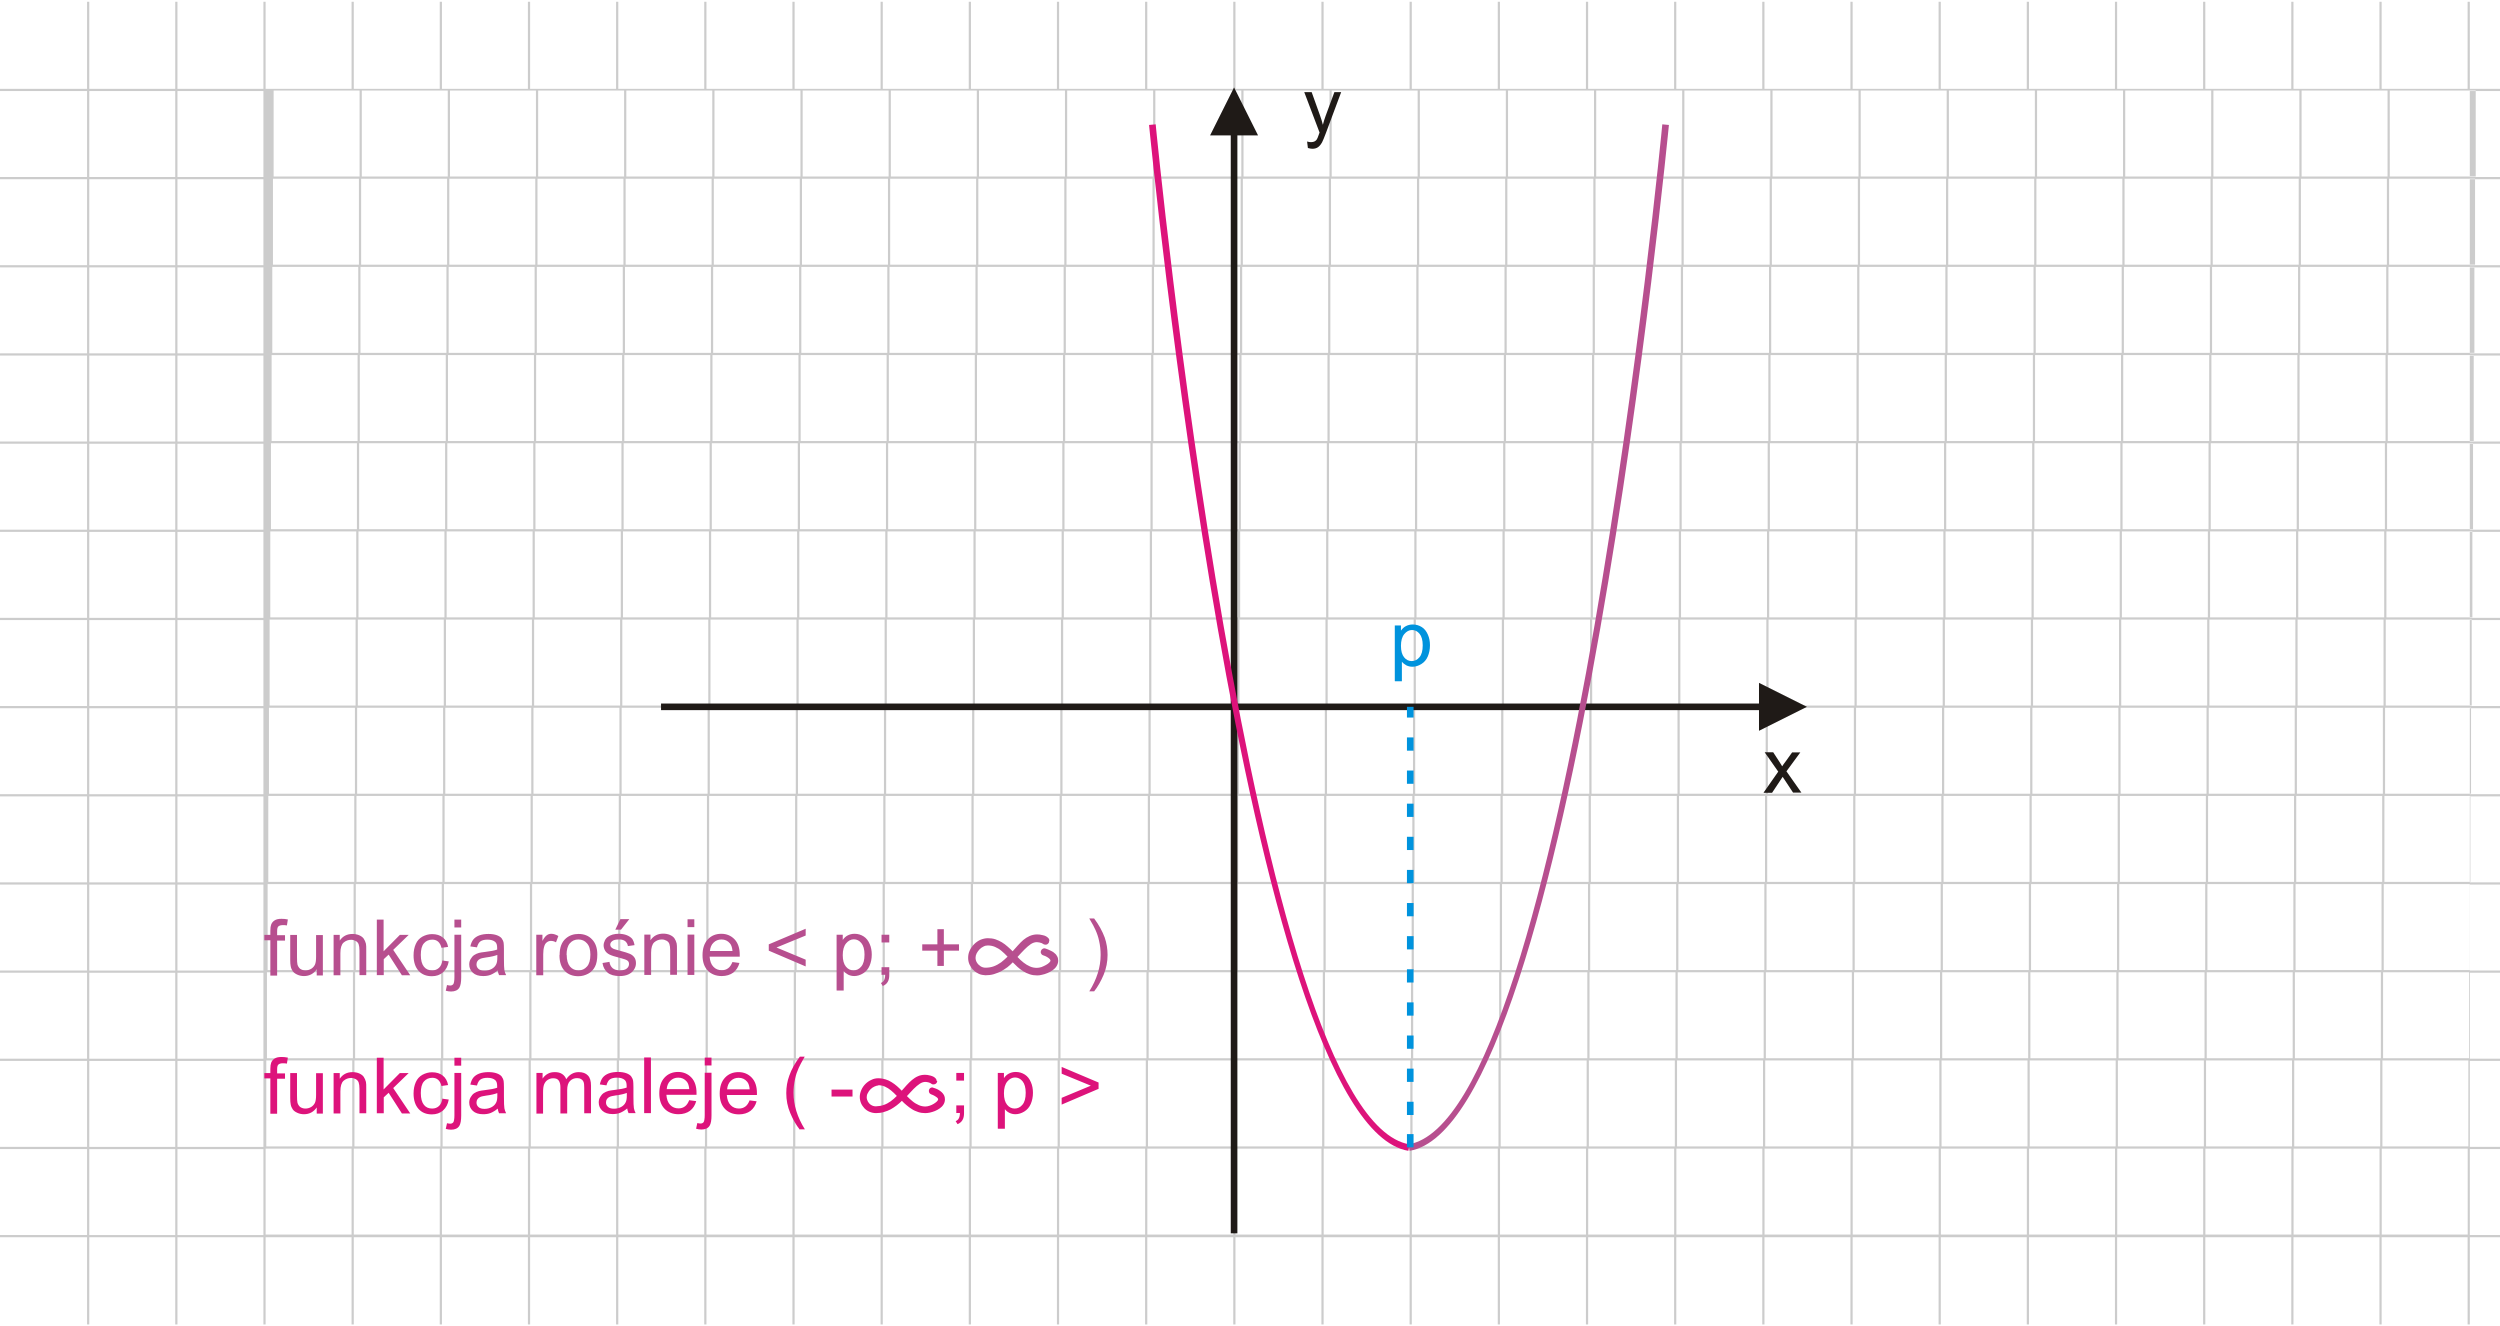 <?xml version="1.0" encoding="UTF-8"?>
<!DOCTYPE svg PUBLIC "-//W3C//DTD SVG 1.1//EN" "http://www.w3.org/Graphics/SVG/1.1/DTD/svg11.dtd">
<!-- Creator: CorelDRAW -->
<svg xmlns="http://www.w3.org/2000/svg" xml:space="preserve" width="113.446mm" height="60.155mm" style="shape-rendering:geometricPrecision; text-rendering:geometricPrecision; image-rendering:optimizeQuality; fill-rule:evenodd; clip-rule:evenodd"
viewBox="0 0 15.85 8.404"
 xmlns:xlink="http://www.w3.org/1999/xlink">
 <defs>
  <style type="text/css">
   <![CDATA[
    .fil0 {fill:none}
    .fil5 {fill:#0093DD;fill-rule:nonzero}
    .fil2 {fill:#1F1A17;fill-rule:nonzero}
    .fil4 {fill:#B74F8F;fill-rule:nonzero}
    .fil3 {fill:#DD137B;fill-rule:nonzero}
    .fil1 {fill:#CCCCCC;fill-rule:nonzero}
   ]]>
  </style>
 </defs>
 <g id="Layer_x0020_1">
  <g id="_168887832">
   <polygon id="_168888720" class="fil0" points="-1.05471e-015,1.04916e-014 15.85,1.04916e-014 15.85,8.404 -1.05471e-015,8.404 "/>
   <path id="_168888648" class="fil1" d="M1.125 0.011l0 0.552 0.545 0 0 -0.552 0.014 0 0 0.552 0.545 0 0 -0.552 0.014 0 0 0.552 0.545 0 0 -0.552 0.014 0 0 0.552 0.545 0 0 -0.552 0.014 0 0 0.552 0.545 0 0 -0.552 0.014 0 0 0.552 0.545 0 0 -0.552 0.014 0 0 0.552 0.545 0 0 -0.552 0.014 0 0 0.552 0.545 0 0 -0.552 0.014 0 0 0.552 0.545 0 0 -0.552 0.014 0 0 0.552 0.545 0 0 -0.552 0.014 0 0 0.552 0.545 0 0 -0.552 0.014 0 0 0.552 0.545 0 0 -0.552 0.014 0 0 0.552 0.545 0 0 -0.552 0.014 0 0 0.552 0.545 0 0 -0.552 0.014 0 0 0.552 0.545 0 0 -0.552 0.014 0 0 0.552 0.545 0 0 -0.552 0.014 0 0 0.552 0.545 0 0 -0.552 0.014 0 0 0.552 0.545 0 0 -0.552 0.014 0 0 0.552 0.545 0 0 -0.552 0.014 0 0 0.552 0.545 0 0 -0.552 0.014 0 0 0.552 0.545 0 0 -0.552 0.014 0 0 0.552 0.545 0 0 -0.552 0.014 0 0 0.552 0.545 0 0 -0.552 0.014 0 0 0.552 0.545 0 0 -0.552 0.014 0 0 0.552 0.545 0 0 -0.552 0.014 0 0 0.552 0.545 0 0 -0.552 0.014 0 0 0.552 0.196 0 0 0.014 -0.196 0 0 0.545 0.196 0 0 0.014 -0.196 0 0 0.545 0.196 0 0 0.014 -0.196 0 0 0.545 0.196 0 0 0.014 -0.196 0 0 0.545 0.196 0 0 0.014 -0.196 0 0 0.545 0.196 0 0 0.014 -0.196 0 0 0.545 0.196 0 0 0.014 -0.196 0 0 0.545 0.196 0 0 0.014 -0.196 0 0 0.545 0.196 0 0 0.014 -0.196 0 0 0.545 0.196 0 0 0.014 -0.196 0 0 0.545 0.196 0 0 0.014 -0.196 0 0 0.545 0.196 0 0 0.014 -0.196 0 0 0.545 0.196 0 0 0.014 -0.196 0 0 0.545 0.196 0 0 0.014 -0.196 0 0 0.553 -0.014 0 0 -0.553 -0.545 0 0 0.553 -0.014 0 0 -0.553 -0.545 0 0 0.553 -0.014 0 0 -0.553 -0.545 0 0 0.553 -0.014 0 0 -0.553 -0.545 0 0 0.553 -0.014 0 0 -0.553 -0.545 0 0 0.553 -0.014 0 0 -0.553 -0.545 0 0 0.553 -0.014 0 0 -0.553 -0.545 0 0 0.553 -0.014 0 0 -0.553 -0.545 0 0 0.553 -0.014 0 0 -0.553 -0.545 0 0 0.553 -0.014 0 0 -0.553 -0.545 0 0 0.553 -0.014 0 0 -0.553 -0.545 0 0 0.553 -0.014 0 0 -0.553 -0.545 0 0 0.553 -0.014 0 0 -0.553 -0.545 0 0 0.553 -0.014 0 0 -0.553 -0.545 0 0 0.553 -0.014 0 0 -0.553 -0.545 0 0 0.553 -0.014 0 0 -0.553 -0.545 0 0 0.553 -0.014 0 0 -0.553 -0.545 0 0 0.553 -0.014 0 0 -0.553 -0.545 0 0 0.553 -0.014 0 0 -0.553 -0.545 0 0 0.553 -0.014 0 0 -0.553 -0.545 0 0 0.553 -0.014 0 0 -0.553 -0.545 0 0 0.553 -0.014 0 0 -0.553 -0.545 0 0 0.553 -0.014 0 0 -0.553 -0.545 0 0 0.553 -0.014 0 0 -0.553 -0.545 0 0 0.553 -0.014 0 0 -0.553 -0.545 0 0 0.553 -0.014 0 0 -0.553 -0.545 0 0 0.553 -0.014 0 0 -0.553 -0.545 0 0 0.553 -0.014 0 0 -0.553 -0.552 0 0 -0.014 0.552 0 0 -0.545 -0.552 0 0 -0.014 0.552 0 0 -0.545 -0.552 0 0 -0.014 0.552 0 0 -0.545 -0.552 0 0 -0.014 0.552 0 0 -0.545 -0.552 0 0 -0.014 0.552 0 0 -0.545 -0.552 0 0 -0.014 0.552 0 0 -0.545 -0.552 0 0 -0.014 0.552 0 0 -0.545 -0.552 0 0 -0.014 0.552 0 0 -0.545 -0.552 0 0 -0.014 0.552 0 0 -0.545 -0.552 0 0 -0.014 0.552 0 0 -0.545 -0.552 0 0 -0.014 0.552 0 0 -0.545 -0.552 0 0 -0.014 0.552 0 0 -0.545 -0.552 0 0 -0.014 0.552 0 0 -0.545 -0.552 0 0 -0.014 0.552 0 0 -0.552 0.014 0 0 0.552 0.545 0 0 -0.552 0.014 0zm0 0.566l0 0.545 0.545 0 0 -0.545 -0.545 0zm0 0.559l0 0.545 0.545 0 0 -0.545 -0.545 0zm0 0.559l0 0.545 0.545 0 0 -0.545 -0.545 0zm0 0.559l0 0.545 0.545 0 0 -0.545 -0.545 0zm0 0.559l0 0.545 0.545 0 0 -0.545 -0.545 0zm0 0.559l0 0.545 0.545 0 0 -0.545 -0.545 0zm0 0.559l0 0.545 0.545 0 0 -0.545 -0.545 0zm0 0.559l0 0.545 0.545 0 0 -0.545 -0.545 0zm0 0.559l0 0.545 0.545 0 0 -0.545 -0.545 0zm0 0.559l0 0.545 0.545 0 0 -0.545 -0.545 0zm0 0.559l0 0.545 0.545 0 0 -0.545 -0.545 0zm0 0.559l0 0.545 0.545 0 0 -0.545 -0.545 0zm0 0.559l0 0.545 0.545 0 0 -0.545 -0.545 0zm-0.014 0.545l0 -0.545 -0.545 0 0 0.545 0.545 0zm0 -0.559l0 -0.545 -0.545 0 0 0.545 0.545 0zm0 -0.559l0 -0.545 -0.545 0 0 0.545 0.545 0zm0 -0.559l0 -0.545 -0.545 0 0 0.545 0.545 0zm0 -0.559l0 -0.545 -0.545 0 0 0.545 0.545 0zm0 -0.559l0 -0.545 -0.545 0 0 0.545 0.545 0zm0 -0.559l0 -0.545 -0.545 0 0 0.545 0.545 0zm0 -0.559l0 -0.545 -0.545 0 0 0.545 0.545 0zm0 -0.559l0 -0.545 -0.545 0 0 0.545 0.545 0zm0 -0.559l0 -0.545 -0.545 0 0 0.545 0.545 0zm0 -0.559l0 -0.545 -0.545 0 0 0.545 0.545 0zm0 -0.559l0 -0.545 -0.545 0 0 0.545 0.545 0zm0 -0.559l0 -0.545 -0.545 0 0 0.545 0.545 0zm0.573 6.705l0.545 0 0 -0.545 -0.545 0 0 0.545zm0.559 0l0.545 0 0 -0.545 -0.545 0 0 0.545zm0.559 0l0.545 0 0 -0.545 -0.545 0 0 0.545zm0.559 0l0.545 0 0 -0.545 -0.545 0 0 0.545zm0.559 0l0.545 0 0 -0.545 -0.545 0 0 0.545zm0.559 0l0.545 0 0 -0.545 -0.545 0 0 0.545zm0.559 0l0.545 0 0 -0.545 -0.545 0 0 0.545zm0.559 0l0.545 0 0 -0.545 -0.545 0 0 0.545zm0.559 0l0.545 0 0 -0.545 -0.545 0 0 0.545zm0.559 0l0.545 0 0 -0.545 -0.545 0 0 0.545zm0.559 0l0.545 0 0 -0.545 -0.545 0 0 0.545zm0.559 0l0.545 0 0 -0.545 -0.545 0 0 0.545zm0.559 0l0.545 0 0 -0.545 -0.545 0 0 0.545zm0.559 0l0.545 0 0 -0.545 -0.545 0 0 0.545zm0.559 0l0.545 0 0 -0.545 -0.545 0 0 0.545zm0.559 0l0.545 0 0 -0.545 -0.545 0 0 0.545zm0.559 0l0.545 0 0 -0.545 -0.545 0 0 0.545zm0.559 0l0.545 0 0 -0.545 -0.545 0 0 0.545zm0.559 0l0.545 0 0 -0.545 -0.545 0 0 0.545zm0.559 0l0.545 0 0 -0.545 -0.545 0 0 0.545zm0.559 0l0.545 0 0 -0.545 -0.545 0 0 0.545zm0.559 0l0.545 0 0 -0.545 -0.545 0 0 0.545zm0.559 0l0.545 0 0 -0.545 -0.545 0 0 0.545zm0.559 0l0.545 0 0 -0.545 -0.545 0 0 0.545zm0.559 0l0.545 0 0 -0.545 -0.545 0 0 0.545zm-13.412 -0.559l0.545 0 0 -0.545 -0.545 0 0 0.545zm0.559 0l0.545 0 0 -0.545 -0.545 0 0 0.545zm0.559 0l0.545 0 0 -0.545 -0.545 0 0 0.545zm0.559 0l0.545 0 0 -0.545 -0.545 0 0 0.545zm0.559 0l0.545 0 0 -0.545 -0.545 0 0 0.545zm0.559 0l0.545 0 0 -0.545 -0.545 0 0 0.545zm0.559 0l0.545 0 0 -0.545 -0.545 0 0 0.545zm0.559 0l0.545 0 0 -0.545 -0.545 0 0 0.545zm0.559 0l0.545 0 0 -0.545 -0.545 0 0 0.545zm0.559 0l0.545 0 0 -0.545 -0.545 0 0 0.545zm0.559 0l0.545 0 0 -0.545 -0.545 0 0 0.545zm0.559 0l0.545 0 0 -0.545 -0.545 0 0 0.545zm0.559 0l0.545 0 0 -0.545 -0.545 0 0 0.545zm0.559 0l0.545 0 0 -0.545 -0.545 0 0 0.545zm0.559 0l0.545 0 0 -0.545 -0.545 0 0 0.545zm0.559 0l0.545 0 0 -0.545 -0.545 0 0 0.545zm0.559 0l0.545 0 0 -0.545 -0.545 0 0 0.545zm0.559 0l0.545 0 0 -0.545 -0.545 0 0 0.545zm0.559 0l0.545 0 0 -0.545 -0.545 0 0 0.545zm0.559 0l0.545 0 0 -0.545 -0.545 0 0 0.545zm0.559 0l0.545 0 0 -0.545 -0.545 0 0 0.545zm0.559 0l0.545 0 0 -0.545 -0.545 0 0 0.545zm0.559 0l0.545 0 0 -0.545 -0.545 0 0 0.545zm0.559 0l0.545 0 0 -0.545 -0.545 0 0 0.545zm0.559 0l0.545 0 0 -0.545 -0.545 0 0 0.545zm-13.412 -0.559l0.545 0 0 -0.545 -0.545 0 0 0.545zm0.559 0l0.545 0 0 -0.545 -0.545 0 0 0.545zm0.559 0l0.545 0 0 -0.545 -0.545 0 0 0.545zm0.559 0l0.545 0 0 -0.545 -0.545 0 0 0.545zm0.559 0l0.545 0 0 -0.545 -0.545 0 0 0.545zm0.559 0l0.545 0 0 -0.545 -0.545 0 0 0.545zm0.559 0l0.545 0 0 -0.545 -0.545 0 0 0.545zm0.559 0l0.545 0 0 -0.545 -0.545 0 0 0.545zm0.559 0l0.545 0 0 -0.545 -0.545 0 0 0.545zm0.559 0l0.545 0 0 -0.545 -0.545 0 0 0.545zm0.559 0l0.545 0 0 -0.545 -0.545 0 0 0.545zm0.559 0l0.545 0 0 -0.545 -0.545 0 0 0.545zm0.559 0l0.545 0 0 -0.545 -0.545 0 0 0.545zm0.559 0l0.545 0 0 -0.545 -0.545 0 0 0.545zm0.559 0l0.545 0 0 -0.545 -0.545 0 0 0.545zm0.559 0l0.545 0 0 -0.545 -0.545 0 0 0.545zm0.559 0l0.545 0 0 -0.545 -0.545 0 0 0.545zm0.559 0l0.545 0 0 -0.545 -0.545 0 0 0.545zm0.559 0l0.545 0 0 -0.545 -0.545 0 0 0.545zm0.559 0l0.545 0 0 -0.545 -0.545 0 0 0.545zm0.559 0l0.545 0 0 -0.545 -0.545 0 0 0.545zm0.559 0l0.545 0 0 -0.545 -0.545 0 0 0.545zm0.559 0l0.545 0 0 -0.545 -0.545 0 0 0.545zm0.559 0l0.545 0 0 -0.545 -0.545 0 0 0.545zm0.559 0l0.545 0 0 -0.545 -0.545 0 0 0.545zm-13.412 -0.559l0.545 0 0 -0.545 -0.545 0 0 0.545zm0.559 0l0.545 0 0 -0.545 -0.545 0 0 0.545zm0.559 0l0.545 0 0 -0.545 -0.545 0 0 0.545zm0.559 0l0.545 0 0 -0.545 -0.545 0 0 0.545zm0.559 0l0.545 0 0 -0.545 -0.545 0 0 0.545zm0.559 0l0.545 0 0 -0.545 -0.545 0 0 0.545zm0.559 0l0.545 0 0 -0.545 -0.545 0 0 0.545zm0.559 0l0.545 0 0 -0.545 -0.545 0 0 0.545zm0.559 0l0.545 0 0 -0.545 -0.545 0 0 0.545zm0.559 0l0.545 0 0 -0.545 -0.545 0 0 0.545zm0.559 0l0.545 0 0 -0.545 -0.545 0 0 0.545zm0.559 0l0.545 0 0 -0.545 -0.545 0 0 0.545zm0.559 0l0.545 0 0 -0.545 -0.545 0 0 0.545zm0.559 0l0.545 0 0 -0.545 -0.545 0 0 0.545zm0.559 0l0.545 0 0 -0.545 -0.545 0 0 0.545zm0.559 0l0.545 0 0 -0.545 -0.545 0 0 0.545zm0.559 0l0.545 0 0 -0.545 -0.545 0 0 0.545zm0.559 0l0.545 0 0 -0.545 -0.545 0 0 0.545zm0.559 0l0.545 0 0 -0.545 -0.545 0 0 0.545zm0.559 0l0.545 0 0 -0.545 -0.545 0 0 0.545zm0.559 0l0.545 0 0 -0.545 -0.545 0 0 0.545zm0.559 0l0.545 0 0 -0.545 -0.545 0 0 0.545zm0.559 0l0.545 0 0 -0.545 -0.545 0 0 0.545zm0.559 0l0.545 0 0 -0.545 -0.545 0 0 0.545zm0.559 0l0.545 0 0 -0.545 -0.545 0 0 0.545zm-13.412 -0.559l0.545 0 0 -0.545 -0.545 0 0 0.545zm0.559 0l0.545 0 0 -0.545 -0.545 0 0 0.545zm0.559 0l0.545 0 0 -0.545 -0.545 0 0 0.545zm0.559 0l0.545 0 0 -0.545 -0.545 0 0 0.545zm0.559 0l0.545 0 0 -0.545 -0.545 0 0 0.545zm0.559 0l0.545 0 0 -0.545 -0.545 0 0 0.545zm0.559 0l0.545 0 0 -0.545 -0.545 0 0 0.545zm0.559 0l0.545 0 0 -0.545 -0.545 0 0 0.545zm0.559 0l0.545 0 0 -0.545 -0.545 0 0 0.545zm0.559 0l0.545 0 0 -0.545 -0.545 0 0 0.545zm0.559 0l0.545 0 0 -0.545 -0.545 0 0 0.545zm0.559 0l0.545 0 0 -0.545 -0.545 0 0 0.545zm0.559 0l0.545 0 0 -0.545 -0.545 0 0 0.545zm0.559 0l0.545 0 0 -0.545 -0.545 0 0 0.545zm0.559 0l0.545 0 0 -0.545 -0.545 0 0 0.545zm0.559 0l0.545 0 0 -0.545 -0.545 0 0 0.545zm0.559 0l0.545 0 0 -0.545 -0.545 0 0 0.545zm0.559 0l0.545 0 0 -0.545 -0.545 0 0 0.545zm0.559 0l0.545 0 0 -0.545 -0.545 0 0 0.545zm0.559 0l0.545 0 0 -0.545 -0.545 0 0 0.545zm0.559 0l0.545 0 0 -0.545 -0.545 0 0 0.545zm0.559 0l0.545 0 0 -0.545 -0.545 0 0 0.545zm0.559 0l0.545 0 0 -0.545 -0.545 0 0 0.545zm0.559 0l0.545 0 0 -0.545 -0.545 0 0 0.545zm0.559 0l0.545 0 0 -0.545 -0.545 0 0 0.545zm-13.412 -0.559l0.545 0 0 -0.545 -0.545 0 0 0.545zm0.559 0l0.545 0 0 -0.545 -0.545 0 0 0.545zm0.559 0l0.545 0 0 -0.545 -0.545 0 0 0.545zm0.559 0l0.545 0 0 -0.545 -0.545 0 0 0.545zm0.559 0l0.545 0 0 -0.545 -0.545 0 0 0.545zm0.559 0l0.545 0 0 -0.545 -0.545 0 0 0.545zm0.559 0l0.545 0 0 -0.545 -0.545 0 0 0.545zm0.559 0l0.545 0 0 -0.545 -0.545 0 0 0.545zm0.559 0l0.545 0 0 -0.545 -0.545 0 0 0.545zm0.559 0l0.545 0 0 -0.545 -0.545 0 0 0.545zm0.559 0l0.545 0 0 -0.545 -0.545 0 0 0.545zm0.559 0l0.545 0 0 -0.545 -0.545 0 0 0.545zm0.559 0l0.545 0 0 -0.545 -0.545 0 0 0.545zm0.559 0l0.545 0 0 -0.545 -0.545 0 0 0.545zm0.559 0l0.545 0 0 -0.545 -0.545 0 0 0.545zm0.559 0l0.545 0 0 -0.545 -0.545 0 0 0.545zm0.559 0l0.545 0 0 -0.545 -0.545 0 0 0.545zm0.559 0l0.545 0 0 -0.545 -0.545 0 0 0.545zm0.559 0l0.545 0 0 -0.545 -0.545 0 0 0.545zm0.559 0l0.545 0 0 -0.545 -0.545 0 0 0.545zm0.559 0l0.545 0 0 -0.545 -0.545 0 0 0.545zm0.559 0l0.545 0 0 -0.545 -0.545 0 0 0.545zm0.559 0l0.545 0 0 -0.545 -0.545 0 0 0.545zm0.559 0l0.545 0 0 -0.545 -0.545 0 0 0.545zm0.559 0l0.545 0 0 -0.545 -0.545 0 0 0.545zm-13.412 -0.559l0.545 0 0 -0.545 -0.545 0 0 0.545zm0.559 0l0.545 0 0 -0.545 -0.545 0 0 0.545zm0.559 0l0.545 0 0 -0.545 -0.545 0 0 0.545zm0.559 0l0.545 0 0 -0.545 -0.545 0 0 0.545zm0.559 0l0.545 0 0 -0.545 -0.545 0 0 0.545zm0.559 0l0.545 0 0 -0.545 -0.545 0 0 0.545zm0.559 0l0.545 0 0 -0.545 -0.545 0 0 0.545zm0.559 0l0.545 0 0 -0.545 -0.545 0 0 0.545zm0.559 0l0.545 0 0 -0.545 -0.545 0 0 0.545zm0.559 0l0.545 0 0 -0.545 -0.545 0 0 0.545zm0.559 0l0.545 0 0 -0.545 -0.545 0 0 0.545zm0.559 0l0.545 0 0 -0.545 -0.545 0 0 0.545zm0.559 0l0.545 0 0 -0.545 -0.545 0 0 0.545zm0.559 0l0.545 0 0 -0.545 -0.545 0 0 0.545zm0.559 0l0.545 0 0 -0.545 -0.545 0 0 0.545zm0.559 0l0.545 0 0 -0.545 -0.545 0 0 0.545zm0.559 0l0.545 0 0 -0.545 -0.545 0 0 0.545zm0.559 0l0.545 0 0 -0.545 -0.545 0 0 0.545zm0.559 0l0.545 0 0 -0.545 -0.545 0 0 0.545zm0.559 0l0.545 0 0 -0.545 -0.545 0 0 0.545zm0.559 0l0.545 0 0 -0.545 -0.545 0 0 0.545zm0.559 0l0.545 0 0 -0.545 -0.545 0 0 0.545zm0.559 0l0.545 0 0 -0.545 -0.545 0 0 0.545zm0.559 0l0.545 0 0 -0.545 -0.545 0 0 0.545zm0.559 0l0.545 0 0 -0.545 -0.545 0 0 0.545zm-13.412 -0.559l0.545 0 0 -0.545 -0.545 0 0 0.545zm0.559 0l0.545 0 0 -0.545 -0.545 0 0 0.545zm0.559 0l0.545 0 0 -0.545 -0.545 0 0 0.545zm0.559 0l0.545 0 0 -0.545 -0.545 0 0 0.545zm0.559 0l0.545 0 0 -0.545 -0.545 0 0 0.545zm0.559 0l0.545 0 0 -0.545 -0.545 0 0 0.545zm0.559 0l0.545 0 0 -0.545 -0.545 0 0 0.545zm0.559 0l0.545 0 0 -0.545 -0.545 0 0 0.545zm0.559 0l0.545 0 0 -0.545 -0.545 0 0 0.545zm0.559 0l0.545 0 0 -0.545 -0.545 0 0 0.545zm0.559 0l0.545 0 0 -0.545 -0.545 0 0 0.545zm0.559 0l0.545 0 0 -0.545 -0.545 0 0 0.545zm0.559 0l0.545 0 0 -0.545 -0.545 0 0 0.545zm0.559 0l0.545 0 0 -0.545 -0.545 0 0 0.545zm0.559 0l0.545 0 0 -0.545 -0.545 0 0 0.545zm0.559 0l0.545 0 0 -0.545 -0.545 0 0 0.545zm0.559 0l0.545 0 0 -0.545 -0.545 0 0 0.545zm0.559 0l0.545 0 0 -0.545 -0.545 0 0 0.545zm0.559 0l0.545 0 0 -0.545 -0.545 0 0 0.545zm0.559 0l0.545 0 0 -0.545 -0.545 0 0 0.545zm0.559 0l0.545 0 0 -0.545 -0.545 0 0 0.545zm0.559 0l0.545 0 0 -0.545 -0.545 0 0 0.545zm0.559 0l0.545 0 0 -0.545 -0.545 0 0 0.545zm0.559 0l0.545 0 0 -0.545 -0.545 0 0 0.545zm0.559 0l0.545 0 0 -0.545 -0.545 0 0 0.545zm-13.412 -0.559l0.545 0 0 -0.545 -0.545 0 0 0.545zm0.559 0l0.545 0 0 -0.545 -0.545 0 0 0.545zm0.559 0l0.545 0 0 -0.545 -0.545 0 0 0.545zm0.559 0l0.545 0 0 -0.545 -0.545 0 0 0.545zm0.559 0l0.545 0 0 -0.545 -0.545 0 0 0.545zm0.559 0l0.545 0 0 -0.545 -0.545 0 0 0.545zm0.559 0l0.545 0 0 -0.545 -0.545 0 0 0.545zm0.559 0l0.545 0 0 -0.545 -0.545 0 0 0.545zm0.559 0l0.545 0 0 -0.545 -0.545 0 0 0.545zm0.559 0l0.545 0 0 -0.545 -0.545 0 0 0.545zm0.559 0l0.545 0 0 -0.545 -0.545 0 0 0.545zm0.559 0l0.545 0 0 -0.545 -0.545 0 0 0.545zm0.559 0l0.545 0 0 -0.545 -0.545 0 0 0.545zm0.559 0l0.545 0 0 -0.545 -0.545 0 0 0.545zm0.559 0l0.545 0 0 -0.545 -0.545 0 0 0.545zm0.559 0l0.545 0 0 -0.545 -0.545 0 0 0.545zm0.559 0l0.545 0 0 -0.545 -0.545 0 0 0.545zm0.559 0l0.545 0 0 -0.545 -0.545 0 0 0.545zm0.559 0l0.545 0 0 -0.545 -0.545 0 0 0.545zm0.559 0l0.545 0 0 -0.545 -0.545 0 0 0.545zm0.559 0l0.545 0 0 -0.545 -0.545 0 0 0.545zm0.559 0l0.545 0 0 -0.545 -0.545 0 0 0.545zm0.559 0l0.545 0 0 -0.545 -0.545 0 0 0.545zm0.559 0l0.545 0 0 -0.545 -0.545 0 0 0.545zm0.559 0l0.545 0 0 -0.545 -0.545 0 0 0.545zm-13.412 -0.559l0.545 0 0 -0.545 -0.545 0 0 0.545zm0.559 0l0.545 0 0 -0.545 -0.545 0 0 0.545zm0.559 0l0.545 0 0 -0.545 -0.545 0 0 0.545zm0.559 0l0.545 0 0 -0.545 -0.545 0 0 0.545zm0.559 0l0.545 0 0 -0.545 -0.545 0 0 0.545zm0.559 0l0.545 0 0 -0.545 -0.545 0 0 0.545zm0.559 0l0.545 0 0 -0.545 -0.545 0 0 0.545zm0.559 0l0.545 0 0 -0.545 -0.545 0 0 0.545zm0.559 0l0.545 0 0 -0.545 -0.545 0 0 0.545zm0.559 0l0.545 0 0 -0.545 -0.545 0 0 0.545zm0.559 0l0.545 0 0 -0.545 -0.545 0 0 0.545zm0.559 0l0.545 0 0 -0.545 -0.545 0 0 0.545zm0.559 0l0.545 0 0 -0.545 -0.545 0 0 0.545zm0.559 0l0.545 0 0 -0.545 -0.545 0 0 0.545zm0.559 0l0.545 0 0 -0.545 -0.545 0 0 0.545zm0.559 0l0.545 0 0 -0.545 -0.545 0 0 0.545zm0.559 0l0.545 0 0 -0.545 -0.545 0 0 0.545zm0.559 0l0.545 0 0 -0.545 -0.545 0 0 0.545zm0.559 0l0.545 0 0 -0.545 -0.545 0 0 0.545zm0.559 0l0.545 0 0 -0.545 -0.545 0 0 0.545zm0.559 0l0.545 0 0 -0.545 -0.545 0 0 0.545zm0.559 0l0.545 0 0 -0.545 -0.545 0 0 0.545zm0.559 0l0.545 0 0 -0.545 -0.545 0 0 0.545zm0.559 0l0.545 0 0 -0.545 -0.545 0 0 0.545zm0.559 0l0.545 0 0 -0.545 -0.545 0 0 0.545zm-13.412 -0.559l0.545 0 0 -0.545 -0.545 0 0 0.545zm0.559 0l0.545 0 0 -0.545 -0.545 0 0 0.545zm0.559 0l0.545 0 0 -0.545 -0.545 0 0 0.545zm0.559 0l0.545 0 0 -0.545 -0.545 0 0 0.545zm0.559 0l0.545 0 0 -0.545 -0.545 0 0 0.545zm0.559 0l0.545 0 0 -0.545 -0.545 0 0 0.545zm0.559 0l0.545 0 0 -0.545 -0.545 0 0 0.545zm0.559 0l0.545 0 0 -0.545 -0.545 0 0 0.545zm0.559 0l0.545 0 0 -0.545 -0.545 0 0 0.545zm0.559 0l0.545 0 0 -0.545 -0.545 0 0 0.545zm0.559 0l0.545 0 0 -0.545 -0.545 0 0 0.545zm0.559 0l0.545 0 0 -0.545 -0.545 0 0 0.545zm0.559 0l0.545 0 0 -0.545 -0.545 0 0 0.545zm0.559 0l0.545 0 0 -0.545 -0.545 0 0 0.545zm0.559 0l0.545 0 0 -0.545 -0.545 0 0 0.545zm0.559 0l0.545 0 0 -0.545 -0.545 0 0 0.545zm0.559 0l0.545 0 0 -0.545 -0.545 0 0 0.545zm0.559 0l0.545 0 0 -0.545 -0.545 0 0 0.545zm0.559 0l0.545 0 0 -0.545 -0.545 0 0 0.545zm0.559 0l0.545 0 0 -0.545 -0.545 0 0 0.545zm0.559 0l0.545 0 0 -0.545 -0.545 0 0 0.545zm0.559 0l0.545 0 0 -0.545 -0.545 0 0 0.545zm0.559 0l0.545 0 0 -0.545 -0.545 0 0 0.545zm0.559 0l0.545 0 0 -0.545 -0.545 0 0 0.545zm0.559 0l0.545 0 0 -0.545 -0.545 0 0 0.545zm-13.412 -0.559l0.545 0 0 -0.545 -0.545 0 0 0.545zm0.559 0l0.545 0 0 -0.545 -0.545 0 0 0.545zm0.559 0l0.545 0 0 -0.545 -0.545 0 0 0.545zm0.559 0l0.545 0 0 -0.545 -0.545 0 0 0.545zm0.559 0l0.545 0 0 -0.545 -0.545 0 0 0.545zm0.559 0l0.545 0 0 -0.545 -0.545 0 0 0.545zm0.559 0l0.545 0 0 -0.545 -0.545 0 0 0.545zm0.559 0l0.545 0 0 -0.545 -0.545 0 0 0.545zm0.559 0l0.545 0 0 -0.545 -0.545 0 0 0.545zm0.559 0l0.545 0 0 -0.545 -0.545 0 0 0.545zm0.559 0l0.545 0 0 -0.545 -0.545 0 0 0.545zm0.559 0l0.545 0 0 -0.545 -0.545 0 0 0.545zm0.559 0l0.545 0 0 -0.545 -0.545 0 0 0.545zm0.559 0l0.545 0 0 -0.545 -0.545 0 0 0.545zm0.559 0l0.545 0 0 -0.545 -0.545 0 0 0.545zm0.559 0l0.545 0 0 -0.545 -0.545 0 0 0.545zm0.559 0l0.545 0 0 -0.545 -0.545 0 0 0.545zm0.559 0l0.545 0 0 -0.545 -0.545 0 0 0.545zm0.559 0l0.545 0 0 -0.545 -0.545 0 0 0.545zm0.559 0l0.545 0 0 -0.545 -0.545 0 0 0.545zm0.559 0l0.545 0 0 -0.545 -0.545 0 0 0.545zm0.559 0l0.545 0 0 -0.545 -0.545 0 0 0.545zm0.559 0l0.545 0 0 -0.545 -0.545 0 0 0.545zm0.559 0l0.545 0 0 -0.545 -0.545 0 0 0.545zm0.559 0l0.545 0 0 -0.545 -0.545 0 0 0.545zm-13.412 -0.559l0.545 0 0 -0.545 -0.545 0 0 0.545zm0.559 0l0.545 0 0 -0.545 -0.545 0 0 0.545zm0.559 0l0.545 0 0 -0.545 -0.545 0 0 0.545zm0.559 0l0.545 0 0 -0.545 -0.545 0 0 0.545zm0.559 0l0.545 0 0 -0.545 -0.545 0 0 0.545zm0.559 0l0.545 0 0 -0.545 -0.545 0 0 0.545zm0.559 0l0.545 0 0 -0.545 -0.545 0 0 0.545zm0.559 0l0.545 0 0 -0.545 -0.545 0 0 0.545zm0.559 0l0.545 0 0 -0.545 -0.545 0 0 0.545zm0.559 0l0.545 0 0 -0.545 -0.545 0 0 0.545zm0.559 0l0.545 0 0 -0.545 -0.545 0 0 0.545zm0.559 0l0.545 0 0 -0.545 -0.545 0 0 0.545zm0.559 0l0.545 0 0 -0.545 -0.545 0 0 0.545zm0.559 0l0.545 0 0 -0.545 -0.545 0 0 0.545zm0.559 0l0.545 0 0 -0.545 -0.545 0 0 0.545zm0.559 0l0.545 0 0 -0.545 -0.545 0 0 0.545zm0.559 0l0.545 0 0 -0.545 -0.545 0 0 0.545zm0.559 0l0.545 0 0 -0.545 -0.545 0 0 0.545zm0.559 0l0.545 0 0 -0.545 -0.545 0 0 0.545zm0.559 0l0.545 0 0 -0.545 -0.545 0 0 0.545zm0.559 0l0.545 0 0 -0.545 -0.545 0 0 0.545zm0.559 0l0.545 0 0 -0.545 -0.545 0 0 0.545zm0.559 0l0.545 0 0 -0.545 -0.545 0 0 0.545zm0.559 0l0.545 0 0 -0.545 -0.545 0 0 0.545zm0.559 0l0.545 0 0 -0.545 -0.545 0 0 0.545z"/>
   <polygon id="_168888576" class="fil2" points="7.803,0.858 7.803,7.819 7.845,7.819 7.845,0.858 7.976,0.858 7.824,0.554 7.672,0.858 "/>
   <polygon id="_168888504" class="fil2" points="11.152,4.46 4.191,4.46 4.191,4.502 11.152,4.502 11.152,4.633 11.456,4.481 11.152,4.329 "/>
   <path id="_168888432" class="fil2" d="M8.292 0.938l-0.005 -0.041c0.01,0.003 0.018,0.004 0.025,0.004 0.01,0 0.017,-0.002 0.023,-0.005 0.006,-0.003 0.011,-0.008 0.014,-0.013 0.003,-0.004 0.007,-0.015 0.013,-0.032 0.001,-0.002 0.002,-0.006 0.004,-0.011l-0.097 -0.256 0.047 0 0.053 0.148c0.007,0.019 0.013,0.039 0.018,0.059 0.005,-0.02 0.011,-0.039 0.018,-0.058l0.055 -0.149 0.043 0 -0.097 0.26c-0.01,0.028 -0.019,0.047 -0.024,0.058 -0.008,0.014 -0.017,0.025 -0.026,0.031 -0.01,0.007 -0.022,0.01 -0.036,0.01 -0.008,0 -0.018,-0.002 -0.028,-0.005z"/>
   <path id="_168888360" class="fil2" d="M11.181 5.025l0.093 -0.133 -0.086 -0.123 0.054 0 0.039 0.06c0.007,0.011 0.013,0.021 0.018,0.029 0.007,-0.011 0.014,-0.02 0.02,-0.028l0.043 -0.06 0.052 0 -0.088 0.12 0.095 0.135 -0.053 0 -0.052 -0.079 -0.014 -0.021 -0.067 0.101 -0.052 0z"/>
   <path id="_168888288" class="fil3" d="M7.327 0.788c0.002,0.018 0.609,6.3 1.609,6.467l-0.007 0.041c-1.032,-0.173 -1.642,-6.486 -1.644,-6.504l0.042 -0.004z"/>
   <path id="_168888216" class="fil0" d="M10.56 0.79c0,0 -0.61,6.316 -1.627,6.485"/>
   <path id="_168888144" class="fil4" d="M10.581 0.792c-0.002,0.018 -0.612,6.332 -1.644,6.504l-0.007 -0.041c1,-0.167 1.608,-6.449 1.609,-6.467l0.042 0.004z"/>
   <path id="_168888072" class="fil4" d="M1.714 6.183l0 -0.222 -0.038 0 0 -0.034 0.038 0 0 -0.027c0,-0.017 0.002,-0.03 0.005,-0.038 0.004,-0.011 0.011,-0.02 0.022,-0.027 0.011,-0.007 0.025,-0.01 0.044,-0.01 0.012,0 0.026,0.001 0.04,0.004l-0.006 0.038c-0.009,-0.002 -0.017,-0.002 -0.026,-0.002 -0.013,0 -0.022,0.003 -0.028,0.008 -0.006,0.006 -0.008,0.016 -0.008,0.032l0 0.024 0.05 0 0 0.034 -0.05 0 0 0.222 -0.043 0zm0.294 0l0 -0.038c-0.02,0.029 -0.047,0.043 -0.081,0.043 -0.015,0 -0.029,-0.003 -0.042,-0.009 -0.013,-0.006 -0.023,-0.013 -0.029,-0.022 -0.006,-0.009 -0.011,-0.019 -0.013,-0.032 -0.002,-0.009 -0.003,-0.022 -0.003,-0.04l0 -0.158 0.043 0 0 0.142c0,0.023 0.001,0.038 0.003,0.046 0.003,0.011 0.009,0.02 0.017,0.027 0.009,0.006 0.02,0.01 0.033,0.01 0.013,0 0.025,-0.003 0.037,-0.01 0.011,-0.007 0.019,-0.016 0.024,-0.027 0.005,-0.011 0.007,-0.028 0.007,-0.05l0 -0.137 0.043 0 0 0.256 -0.039 0zm0.107 0l0 -0.256 0.039 0 0 0.036c0.019,-0.028 0.046,-0.042 0.081,-0.042 0.015,0 0.03,0.003 0.042,0.008 0.013,0.006 0.023,0.013 0.029,0.022 0.006,0.009 0.011,0.02 0.014,0.032 0.002,0.008 0.002,0.022 0.002,0.042l0 0.157 -0.043 0 0 -0.155c0,-0.018 -0.002,-0.031 -0.005,-0.04 -0.003,-0.009 -0.009,-0.016 -0.018,-0.021 -0.009,-0.005 -0.019,-0.008 -0.03,-0.008 -0.018,0 -0.034,0.006 -0.048,0.018 -0.013,0.012 -0.02,0.034 -0.02,0.067l0 0.14 -0.043 0zm0.274 0l0 -0.353 0.043 0 0 0.201 0.103 -0.104 0.056 0 -0.098 0.095 0.108 0.161 -0.053 0 -0.084 -0.131 -0.031 0.029 0 0.101 -0.043 0zm0.413 -0.094l0.043 0.006c-0.005,0.029 -0.017,0.052 -0.036,0.069 -0.019,0.017 -0.043,0.025 -0.071,0.025 -0.035,0 -0.063,-0.011 -0.084,-0.034 -0.021,-0.023 -0.032,-0.056 -0.032,-0.098 0,-0.028 0.005,-0.052 0.014,-0.072 0.009,-0.021 0.023,-0.036 0.042,-0.047 0.019,-0.01 0.039,-0.016 0.061,-0.016 0.028,0 0.051,0.007 0.068,0.021 0.018,0.014 0.029,0.034 0.034,0.06l-0.042 0.006c-0.004,-0.017 -0.011,-0.03 -0.021,-0.039 -0.01,-0.009 -0.023,-0.013 -0.037,-0.013 -0.022,0 -0.04,0.008 -0.053,0.023 -0.014,0.016 -0.02,0.04 -0.02,0.074 0,0.034 0.007,0.059 0.02,0.075 0.013,0.016 0.03,0.023 0.052,0.023 0.017,0 0.031,-0.005 0.043,-0.016 0.011,-0.01 0.019,-0.026 0.022,-0.048zm0.079 -0.209l0 -0.05 0.043 0 0 0.05 -0.043 0zm-0.055 0.402l0.008 -0.037c0.009,0.002 0.016,0.003 0.02,0.003 0.009,0 0.015,-0.003 0.02,-0.009 0.004,-0.006 0.007,-0.021 0.007,-0.044l0 -0.269 0.043 0 0 0.27c0,0.031 -0.004,0.053 -0.012,0.066 -0.01,0.016 -0.028,0.024 -0.052,0.024 -0.012,0 -0.023,-0.002 -0.034,-0.005zm0.331 -0.131c-0.016,0.014 -0.032,0.023 -0.046,0.029 -0.015,0.006 -0.031,0.008 -0.048,0.008 -0.028,0 -0.05,-0.007 -0.065,-0.021 -0.015,-0.014 -0.023,-0.031 -0.023,-0.053 0,-0.013 0.003,-0.024 0.009,-0.034 0.006,-0.01 0.013,-0.019 0.022,-0.025 0.009,-0.006 0.02,-0.011 0.031,-0.014 0.008,-0.002 0.021,-0.004 0.038,-0.006 0.035,-0.004 0.061,-0.009 0.077,-0.015 0,-0.006 0,-0.01 0,-0.011 0,-0.018 -0.004,-0.03 -0.012,-0.037 -0.011,-0.01 -0.028,-0.015 -0.049,-0.015 -0.02,0 -0.035,0.004 -0.045,0.011 -0.01,0.007 -0.017,0.02 -0.022,0.038l-0.042 -0.006c0.004,-0.018 0.01,-0.033 0.019,-0.044 0.009,-0.011 0.022,-0.02 0.038,-0.026 0.017,-0.006 0.036,-0.009 0.058,-0.009 0.022,0 0.039,0.003 0.053,0.008 0.014,0.005 0.024,0.012 0.03,0.019 0.006,0.008 0.011,0.018 0.013,0.029 0.001,0.007 0.002,0.021 0.002,0.04l0 0.058c0,0.04 0.001,0.066 0.003,0.076 0.002,0.011 0.006,0.021 0.011,0.031l-0.045 0c-0.004,-0.009 -0.007,-0.019 -0.009,-0.032zm-0.004 -0.097c-0.016,0.006 -0.039,0.012 -0.071,0.016 -0.018,0.003 -0.03,0.005 -0.038,0.009 -0.007,0.003 -0.013,0.008 -0.017,0.014 -0.004,0.006 -0.006,0.013 -0.006,0.021 0,0.012 0.004,0.021 0.013,0.029 0.009,0.008 0.022,0.011 0.038,0.011 0.017,0 0.032,-0.004 0.045,-0.011 0.013,-0.007 0.023,-0.017 0.029,-0.03 0.005,-0.01 0.007,-0.024 0.007,-0.043l0 -0.016zm0.247 0.128l0 -0.256 0.039 0 0 0.039c0.01,-0.018 0.019,-0.03 0.028,-0.036 0.008,-0.006 0.018,-0.009 0.028,-0.009 0.015,0 0.029,0.005 0.045,0.014l-0.015 0.04c-0.011,-0.006 -0.021,-0.009 -0.032,-0.009 -0.01,0 -0.018,0.003 -0.026,0.009 -0.008,0.006 -0.013,0.014 -0.016,0.024 -0.005,0.015 -0.007,0.032 -0.007,0.051l0 0.134 -0.043 0zm0.148 -0.128c0,-0.047 0.013,-0.082 0.04,-0.105 0.022,-0.019 0.049,-0.028 0.08,-0.028 0.035,0 0.064,0.011 0.086,0.035 0.022,0.023 0.033,0.055 0.033,0.095 0,0.033 -0.005,0.059 -0.015,0.078 -0.01,0.019 -0.024,0.034 -0.043,0.044 -0.019,0.01 -0.039,0.016 -0.062,0.016 -0.036,0 -0.065,-0.011 -0.087,-0.034 -0.022,-0.023 -0.033,-0.056 -0.033,-0.099zm0.045 0c0,0.033 0.007,0.057 0.021,0.074 0.014,0.016 0.032,0.024 0.054,0.024 0.022,0 0.039,-0.008 0.054,-0.025 0.014,-0.016 0.021,-0.041 0.021,-0.075 0,-0.032 -0.007,-0.056 -0.022,-0.072 -0.014,-0.016 -0.032,-0.024 -0.054,-0.024 -0.022,0 -0.04,0.008 -0.054,0.024 -0.014,0.016 -0.021,0.041 -0.021,0.073zm0.228 0.051l0.043 -0.007c0.002,0.017 0.009,0.03 0.02,0.04 0.011,0.009 0.026,0.014 0.046,0.014 0.02,0 0.035,-0.004 0.044,-0.012 0.01,-0.008 0.014,-0.018 0.014,-0.029 0,-0.01 -0.004,-0.018 -0.013,-0.023 -0.006,-0.004 -0.021,-0.009 -0.044,-0.015 -0.032,-0.008 -0.054,-0.015 -0.066,-0.021 -0.012,-0.006 -0.022,-0.014 -0.028,-0.024 -0.006,-0.01 -0.01,-0.022 -0.01,-0.034 0,-0.011 0.003,-0.022 0.008,-0.032 0.005,-0.01 0.012,-0.018 0.021,-0.024 0.007,-0.005 0.016,-0.009 0.028,-0.013 0.012,-0.003 0.024,-0.005 0.037,-0.005 0.02,0 0.038,0.003 0.053,0.009 0.015,0.006 0.026,0.014 0.034,0.023 0.007,0.01 0.012,0.023 0.015,0.04l-0.042 0.006c-0.002,-0.013 -0.008,-0.023 -0.017,-0.031 -0.009,-0.007 -0.022,-0.011 -0.039,-0.011 -0.02,0 -0.034,0.003 -0.043,0.01 -0.009,0.007 -0.013,0.014 -0.013,0.023 0,0.006 0.002,0.011 0.005,0.015 0.004,0.005 0.009,0.008 0.017,0.012 0.004,0.002 0.017,0.005 0.038,0.011 0.031,0.008 0.052,0.015 0.064,0.02 0.012,0.005 0.022,0.013 0.029,0.023 0.007,0.01 0.01,0.022 0.01,0.037 0,0.014 -0.004,0.028 -0.013,0.041 -0.008,0.013 -0.021,0.023 -0.036,0.03 -0.016,0.007 -0.034,0.01 -0.054,0.01 -0.033,0 -0.059,-0.007 -0.076,-0.021 -0.017,-0.014 -0.029,-0.034 -0.033,-0.061zm0.08 -0.211l0.032 -0.067 0.057 0 -0.053 0.067 -0.036 0zm0.184 0.287l0 -0.256 0.039 0 0 0.036c0.019,-0.028 0.046,-0.042 0.081,-0.042 0.015,0 0.03,0.003 0.042,0.008 0.013,0.006 0.023,0.013 0.029,0.022 0.006,0.009 0.011,0.02 0.014,0.032 0.002,0.008 0.002,0.022 0.002,0.042l0 0.157 -0.043 0 0 -0.155c0,-0.018 -0.002,-0.031 -0.005,-0.04 -0.003,-0.009 -0.009,-0.016 -0.018,-0.021 -0.009,-0.005 -0.019,-0.008 -0.03,-0.008 -0.018,0 -0.034,0.006 -0.048,0.018 -0.013,0.012 -0.02,0.034 -0.02,0.067l0 0.14 -0.043 0zm0.274 -0.303l0 -0.05 0.043 0 0 0.05 -0.043 0zm0 0.303l0 -0.256 0.043 0 0 0.256 -0.043 0zm0.284 -0.082l0.045 0.006c-0.007,0.026 -0.02,0.046 -0.039,0.061 -0.019,0.014 -0.044,0.022 -0.073,0.022 -0.037,0 -0.067,-0.012 -0.089,-0.035 -0.022,-0.023 -0.033,-0.055 -0.033,-0.097 0,-0.043 0.011,-0.076 0.033,-0.1 0.022,-0.024 0.051,-0.036 0.086,-0.036 0.034,0 0.062,0.012 0.084,0.035 0.022,0.023 0.033,0.056 0.033,0.098 0,0.003 -6.98559e-005,0.006 -0,0.012l-0.191 0c0.002,0.028 0.01,0.05 0.024,0.064 0.014,0.015 0.032,0.022 0.053,0.022 0.016,0 0.029,-0.004 0.041,-0.013 0.011,-0.008 0.02,-0.022 0.027,-0.04zm-0.142 -0.07l0.143 0c-0.002,-0.021 -0.007,-0.038 -0.016,-0.048 -0.014,-0.017 -0.032,-0.025 -0.054,-0.025 -0.02,0 -0.037,0.007 -0.05,0.02 -0.014,0.013 -0.021,0.031 -0.023,0.053zm0.373 -0.002l0 -0.04 0.234 -0.099 0 0.043 -0.185 0.076 0.185 0.077 0 0.043 -0.234 -0.1zm0.43 0.252l0 -0.353 0.039 0 0 0.033c0.009,-0.013 0.02,-0.023 0.032,-0.029 0.012,-0.006 0.026,-0.01 0.043,-0.01 0.022,0 0.041,0.006 0.058,0.017 0.017,0.011 0.029,0.027 0.038,0.048 0.009,0.02 0.013,0.043 0.013,0.067 0,0.026 -0.005,0.05 -0.014,0.071 -0.009,0.021 -0.023,0.037 -0.041,0.048 -0.018,0.011 -0.037,0.017 -0.056,0.017 -0.014,0 -0.027,-0.003 -0.039,-0.009 -0.011,-0.006 -0.021,-0.014 -0.028,-0.023l0 0.124 -0.043 0zm0.039 -0.224c0,0.033 0.007,0.057 0.02,0.073 0.013,0.016 0.029,0.024 0.048,0.024 0.019,0 0.036,-0.008 0.049,-0.024 0.014,-0.016 0.021,-0.041 0.021,-0.076 0,-0.033 -0.007,-0.057 -0.02,-0.073 -0.013,-0.016 -0.029,-0.024 -0.048,-0.024 -0.018,0 -0.035,0.009 -0.049,0.026 -0.014,0.017 -0.021,0.042 -0.021,0.075zm0.246 -0.08l0 -0.049 0.049 0 0 0.049 -0.049 0zm0 0.206l0 -0.049 0.049 0 0 0.049c0,0.018 -0.003,0.033 -0.01,0.044 -0.006,0.011 -0.017,0.02 -0.031,0.026l-0.012 -0.019c0.009,-0.004 0.016,-0.01 0.02,-0.018 0.004,-0.008 0.007,-0.019 0.007,-0.034l-0.025 0zm0.354 -0.057l0 -0.097 -0.096 0 0 -0.04 0.096 0 0 -0.096 0.041 0 0 0.096 0.096 0 0 0.04 -0.096 0 0 0.097 -0.041 0zm0.32 -0.13c0.016,0 0.031,0.003 0.045,0.009 0.014,0.006 0.028,0.014 0.041,0.025 0.013,0.011 0.026,0.023 0.039,0.037 -0.013,0.013 -0.027,0.025 -0.041,0.036 -0.014,0.01 -0.03,0.019 -0.046,0.025 -0.016,0.006 -0.034,0.009 -0.053,0.009 -0.011,-0 -0.022,-0.003 -0.031,-0.009 -0.009,-0.006 -0.017,-0.013 -0.023,-0.023 -0.006,-0.009 -0.009,-0.02 -0.009,-0.031 0,-0.009 0.002,-0.018 0.007,-0.028 0.005,-0.009 0.011,-0.018 0.018,-0.025 0.008,-0.008 0.016,-0.014 0.025,-0.018 0.009,-0.005 0.018,-0.007 0.028,-0.007zm0.39 -0.03c-0,-0.006 -0.002,-0.012 -0.006,-0.016 -0.004,-0.005 -0.009,-0.008 -0.015,-0.012 -0.006,-0.003 -0.013,-0.006 -0.02,-0.007 -0.007,-0.002 -0.014,-0.003 -0.02,-0.004 -0.007,-0.001 -0.012,-0.001 -0.017,-0.001 -0.017,0 -0.033,0.004 -0.047,0.01 -0.014,0.006 -0.028,0.015 -0.04,0.025 -0.012,0.011 -0.024,0.022 -0.035,0.035 -0.011,0.012 -0.022,0.025 -0.033,0.037 -0.01,-0.01 -0.02,-0.02 -0.032,-0.03 -0.011,-0.01 -0.023,-0.019 -0.036,-0.027 -0.013,-0.008 -0.027,-0.014 -0.041,-0.019 -0.015,-0.005 -0.031,-0.007 -0.048,-0.007 -0.016,0 -0.032,0.004 -0.047,0.01 -0.015,0.007 -0.028,0.016 -0.04,0.028 -0.012,0.012 -0.021,0.025 -0.028,0.04 -0.007,0.015 -0.01,0.03 -0.01,0.047 0,0.015 0.003,0.029 0.009,0.042 0.006,0.013 0.014,0.025 0.024,0.035 0.01,0.01 0.022,0.018 0.035,0.024 0.013,0.006 0.027,0.008 0.042,0.009 0.019,-0 0.036,-0.002 0.053,-0.007 0.016,-0.005 0.031,-0.011 0.046,-0.018 0.014,-0.008 0.027,-0.017 0.04,-0.026 0.012,-0.01 0.024,-0.02 0.034,-0.031 0.01,0.01 0.02,0.02 0.031,0.03 0.011,0.01 0.023,0.019 0.036,0.027 0.013,0.008 0.026,0.014 0.041,0.019 0.015,0.005 0.03,0.007 0.047,0.007 0.009,0 0.019,-0.001 0.03,-0.004 0.011,-0.002 0.023,-0.006 0.035,-0.011 0.012,-0.005 0.023,-0.011 0.033,-0.018 0.01,-0.007 0.019,-0.016 0.025,-0.026 0.006,-0.01 0.01,-0.022 0.01,-0.034 -0,-0.01 -0.002,-0.02 -0.006,-0.027 -0.004,-0.008 -0.009,-0.015 -0.016,-0.02 -0.006,-0.006 -0.013,-0.011 -0.02,-0.014 -0.007,-0.004 -0.014,-0.007 -0.021,-0.01 -0.007,-0.002 -0.012,-0.004 -0.016,-0.006 -0.001,-0 -0.002,-0.001 -0.004,-0.001 -0.001,-0 -0.002,-0.001 -0.004,-0.001 -0.004,0 -0.008,0.001 -0.011,0.003 -0.004,0.002 -0.006,0.005 -0.009,0.008 -0.002,0.004 -0.003,0.008 -0.004,0.012 0,0.005 0.002,0.01 0.005,0.014 0.003,0.004 0.007,0.007 0.012,0.008 0.009,0.003 0.017,0.006 0.023,0.01 0.007,0.004 0.012,0.008 0.016,0.012 0.004,0.004 0.006,0.008 0.006,0.011 -0,0.004 -0.003,0.008 -0.008,0.013 -0.005,0.005 -0.012,0.01 -0.021,0.015 -0.009,0.005 -0.018,0.009 -0.028,0.013 -0.01,0.003 -0.02,0.005 -0.029,0.005 -0.016,-0 -0.031,-0.003 -0.044,-0.009 -0.014,-0.006 -0.027,-0.014 -0.04,-0.024 -0.013,-0.01 -0.026,-0.022 -0.039,-0.036 0.016,-0.018 0.031,-0.034 0.045,-0.048 0.014,-0.014 0.027,-0.025 0.04,-0.034 0.013,-0.008 0.025,-0.012 0.038,-0.012 0.005,0 0.011,0.001 0.016,0.002 0.005,0.001 0.01,0.003 0.014,0.004 0.004,0.002 0.007,0.004 0.009,0.005 0.002,0.002 0.005,0.003 0.008,0.004 0.003,0.001 0.005,0.001 0.008,0.001 0.007,-0 0.012,-0.002 0.016,-0.007 0.005,-0.004 0.007,-0.01 0.007,-0.017l0 0zm0.284 0.321l-0.031 0c0.048,-0.077 0.072,-0.154 0.072,-0.231 0,-0.03 -0.003,-0.06 -0.01,-0.09 -0.005,-0.024 -0.013,-0.047 -0.023,-0.069 -0.006,-0.014 -0.019,-0.039 -0.039,-0.072l0.031 0c0.03,0.04 0.052,0.081 0.067,0.121 0.012,0.035 0.018,0.072 0.018,0.11 0,0.043 -0.008,0.085 -0.025,0.126 -0.017,0.04 -0.037,0.076 -0.061,0.106z"/>
   <path id="_168888000" class="fil5" d="M8.92 7.19l0.042 0 0 0.084 -0.042 0 0 -0.084zm0 -2.709l0 0.068 0.042 0 0 -0.068 -0.042 0zm0 0.194l0.042 0 0 0.084 -0.042 0 0 -0.084zm0 0.21l0.042 0 0 0.084 -0.042 0 0 -0.084zm0 0.21l0.042 0 0 0.084 -0.042 0 0 -0.084zm0 0.21l0.042 0 0 0.084 -0.042 0 0 -0.084zm0 0.21l0.042 0 0 0.084 -0.042 0 0 -0.084zm0 0.21l0.042 0 0 0.084 -0.042 0 0 -0.084zm0 0.21l0.042 0 0 0.084 -0.042 0 0 -0.084zm0 0.21l0.042 0 0 0.084 -0.042 0 0 -0.084zm0 0.21l0.042 0 0 0.084 -0.042 0 0 -0.084zm0 0.21l0.042 0 0 0.084 -0.042 0 0 -0.084zm0 0.21l0.042 0 0 0.084 -0.042 0 0 -0.084zm0 0.21l0.042 0 0 0.084 -0.042 0 0 -0.084z"/>
   <path id="_168887928" class="fil5" d="M8.843 4.318l0 -0.353 0.039 0 0 0.033c0.009,-0.013 0.02,-0.023 0.032,-0.029 0.012,-0.006 0.026,-0.01 0.043,-0.01 0.022,0 0.041,0.006 0.058,0.017 0.017,0.011 0.029,0.027 0.038,0.048 0.009,0.02 0.013,0.043 0.013,0.067 0,0.026 -0.005,0.05 -0.014,0.071 -0.009,0.021 -0.023,0.037 -0.041,0.048 -0.018,0.011 -0.037,0.017 -0.056,0.017 -0.014,0 -0.027,-0.003 -0.039,-0.009 -0.011,-0.006 -0.021,-0.014 -0.028,-0.023l0 0.124 -0.043 0zm0.039 -0.224c0,0.033 0.007,0.057 0.02,0.073 0.013,0.016 0.029,0.024 0.048,0.024 0.019,0 0.036,-0.008 0.049,-0.024 0.014,-0.016 0.021,-0.041 0.021,-0.076 0,-0.033 -0.007,-0.057 -0.02,-0.073 -0.013,-0.016 -0.029,-0.024 -0.048,-0.024 -0.018,0 -0.035,0.009 -0.049,0.026 -0.014,0.017 -0.021,0.042 -0.021,0.075z"/>
   <path id="_168887856" class="fil3" d="M1.714 7.059l0 -0.222 -0.038 0 0 -0.034 0.038 0 0 -0.027c0,-0.017 0.002,-0.03 0.005,-0.038 0.004,-0.011 0.011,-0.02 0.022,-0.027 0.011,-0.007 0.025,-0.01 0.044,-0.01 0.012,0 0.026,0.001 0.04,0.004l-0.006 0.038c-0.009,-0.002 -0.017,-0.002 -0.026,-0.002 -0.013,0 -0.022,0.003 -0.028,0.008 -0.006,0.006 -0.008,0.016 -0.008,0.032l0 0.024 0.05 0 0 0.034 -0.05 0 0 0.222 -0.043 0zm0.294 0l0 -0.038c-0.02,0.029 -0.047,0.043 -0.081,0.043 -0.015,0 -0.029,-0.003 -0.042,-0.009 -0.013,-0.006 -0.023,-0.013 -0.029,-0.022 -0.006,-0.009 -0.011,-0.019 -0.013,-0.032 -0.002,-0.009 -0.003,-0.022 -0.003,-0.04l0 -0.158 0.043 0 0 0.142c0,0.023 0.001,0.038 0.003,0.046 0.003,0.011 0.009,0.02 0.017,0.027 0.009,0.006 0.02,0.01 0.033,0.01 0.013,0 0.025,-0.003 0.037,-0.01 0.011,-0.007 0.019,-0.016 0.024,-0.027 0.005,-0.011 0.007,-0.028 0.007,-0.05l0 -0.137 0.043 0 0 0.256 -0.039 0zm0.107 0l0 -0.256 0.039 0 0 0.036c0.019,-0.028 0.046,-0.042 0.081,-0.042 0.015,0 0.03,0.003 0.042,0.008 0.013,0.006 0.023,0.013 0.029,0.022 0.006,0.009 0.011,0.02 0.014,0.032 0.002,0.008 0.002,0.022 0.002,0.042l0 0.157 -0.043 0 0 -0.155c0,-0.018 -0.002,-0.031 -0.005,-0.04 -0.003,-0.009 -0.009,-0.016 -0.018,-0.021 -0.009,-0.005 -0.019,-0.008 -0.03,-0.008 -0.018,0 -0.034,0.006 -0.048,0.018 -0.013,0.012 -0.02,0.034 -0.02,0.067l0 0.14 -0.043 0zm0.274 0l0 -0.353 0.043 0 0 0.201 0.103 -0.104 0.056 0 -0.098 0.095 0.108 0.161 -0.053 0 -0.084 -0.131 -0.031 0.029 0 0.101 -0.043 0zm0.413 -0.094l0.043 0.006c-0.005,0.029 -0.017,0.052 -0.036,0.069 -0.019,0.017 -0.043,0.025 -0.071,0.025 -0.035,0 -0.063,-0.011 -0.084,-0.034 -0.021,-0.023 -0.032,-0.056 -0.032,-0.098 0,-0.028 0.005,-0.052 0.014,-0.072 0.009,-0.021 0.023,-0.036 0.042,-0.047 0.019,-0.01 0.039,-0.016 0.061,-0.016 0.028,0 0.051,0.007 0.068,0.021 0.018,0.014 0.029,0.034 0.034,0.06l-0.042 0.006c-0.004,-0.017 -0.011,-0.03 -0.021,-0.039 -0.01,-0.009 -0.023,-0.013 -0.037,-0.013 -0.022,0 -0.04,0.008 -0.053,0.023 -0.014,0.016 -0.02,0.04 -0.02,0.074 0,0.034 0.007,0.059 0.02,0.075 0.013,0.016 0.03,0.023 0.052,0.023 0.017,0 0.031,-0.005 0.043,-0.016 0.011,-0.01 0.019,-0.026 0.022,-0.048zm0.079 -0.209l0 -0.05 0.043 0 0 0.05 -0.043 0zm-0.055 0.402l0.008 -0.037c0.009,0.002 0.016,0.003 0.02,0.003 0.009,0 0.015,-0.003 0.02,-0.009 0.004,-0.006 0.007,-0.021 0.007,-0.044l0 -0.269 0.043 0 0 0.27c0,0.031 -0.004,0.053 -0.012,0.066 -0.01,0.016 -0.028,0.024 -0.052,0.024 -0.012,0 -0.023,-0.002 -0.034,-0.005zm0.331 -0.131c-0.016,0.014 -0.032,0.023 -0.046,0.029 -0.015,0.006 -0.031,0.008 -0.048,0.008 -0.028,0 -0.05,-0.007 -0.065,-0.021 -0.015,-0.014 -0.023,-0.031 -0.023,-0.053 0,-0.013 0.003,-0.024 0.009,-0.034 0.006,-0.01 0.013,-0.019 0.022,-0.025 0.009,-0.006 0.02,-0.011 0.031,-0.014 0.008,-0.002 0.021,-0.004 0.038,-0.006 0.035,-0.004 0.061,-0.009 0.077,-0.015 0,-0.006 0,-0.01 0,-0.011 0,-0.018 -0.004,-0.03 -0.012,-0.037 -0.011,-0.01 -0.028,-0.015 -0.049,-0.015 -0.02,0 -0.035,0.004 -0.045,0.011 -0.01,0.007 -0.017,0.02 -0.022,0.038l-0.042 -0.006c0.004,-0.018 0.01,-0.033 0.019,-0.044 0.009,-0.011 0.022,-0.02 0.038,-0.026 0.017,-0.006 0.036,-0.009 0.058,-0.009 0.022,0 0.039,0.003 0.053,0.008 0.014,0.005 0.024,0.012 0.03,0.019 0.006,0.008 0.011,0.018 0.013,0.029 0.001,0.007 0.002,0.021 0.002,0.04l0 0.058c0,0.04 0.001,0.066 0.003,0.076 0.002,0.011 0.006,0.021 0.011,0.031l-0.045 0c-0.004,-0.009 -0.007,-0.019 -0.009,-0.032zm-0.004 -0.097c-0.016,0.006 -0.039,0.012 -0.071,0.016 -0.018,0.003 -0.03,0.005 -0.038,0.009 -0.007,0.003 -0.013,0.008 -0.017,0.014 -0.004,0.006 -0.006,0.013 -0.006,0.021 0,0.012 0.004,0.021 0.013,0.029 0.009,0.008 0.022,0.011 0.038,0.011 0.017,0 0.032,-0.004 0.045,-0.011 0.013,-0.007 0.023,-0.017 0.029,-0.03 0.005,-0.01 0.007,-0.024 0.007,-0.043l0 -0.016zm0.248 0.128l0 -0.256 0.039 0 0 0.036c0.008,-0.012 0.019,-0.023 0.032,-0.03 0.013,-0.008 0.029,-0.011 0.046,-0.011 0.019,0 0.034,0.004 0.046,0.012 0.012,0.008 0.021,0.019 0.026,0.033 0.02,-0.03 0.047,-0.045 0.079,-0.045 0.025,0 0.045,0.007 0.058,0.021 0.014,0.014 0.02,0.036 0.02,0.065l0 0.175 -0.043 0 0 -0.161c0,-0.017 -0.001,-0.03 -0.004,-0.037 -0.003,-0.008 -0.008,-0.014 -0.015,-0.018 -0.007,-0.005 -0.016,-0.007 -0.026,-0.007 -0.018,0 -0.033,0.006 -0.045,0.018 -0.012,0.012 -0.018,0.031 -0.018,0.057l0 0.149 -0.043 0 0 -0.166c0,-0.019 -0.004,-0.034 -0.011,-0.043 -0.007,-0.01 -0.019,-0.014 -0.035,-0.014 -0.012,0 -0.023,0.003 -0.034,0.01 -0.01,0.006 -0.018,0.016 -0.023,0.028 -0.005,0.012 -0.007,0.03 -0.007,0.053l0 0.133 -0.043 0zm0.577 -0.032c-0.016,0.014 -0.032,0.023 -0.046,0.029 -0.015,0.006 -0.031,0.008 -0.048,0.008 -0.028,0 -0.05,-0.007 -0.065,-0.021 -0.015,-0.014 -0.023,-0.031 -0.023,-0.053 0,-0.013 0.003,-0.024 0.009,-0.034 0.006,-0.01 0.013,-0.019 0.022,-0.025 0.009,-0.006 0.02,-0.011 0.031,-0.014 0.008,-0.002 0.021,-0.004 0.038,-0.006 0.035,-0.004 0.061,-0.009 0.077,-0.015 0,-0.006 0,-0.01 0,-0.011 0,-0.018 -0.004,-0.03 -0.012,-0.037 -0.011,-0.01 -0.028,-0.015 -0.049,-0.015 -0.02,0 -0.035,0.004 -0.045,0.011 -0.01,0.007 -0.017,0.02 -0.022,0.038l-0.042 -0.006c0.004,-0.018 0.01,-0.033 0.019,-0.044 0.009,-0.011 0.022,-0.02 0.038,-0.026 0.017,-0.006 0.036,-0.009 0.058,-0.009 0.022,0 0.039,0.003 0.053,0.008 0.014,0.005 0.024,0.012 0.03,0.019 0.006,0.008 0.011,0.018 0.013,0.029 0.001,0.007 0.002,0.021 0.002,0.04l0 0.058c0,0.04 0.001,0.066 0.003,0.076 0.002,0.011 0.006,0.021 0.011,0.031l-0.045 0c-0.004,-0.009 -0.007,-0.019 -0.009,-0.032zm-0.004 -0.097c-0.016,0.006 -0.039,0.012 -0.071,0.016 -0.018,0.003 -0.03,0.005 -0.038,0.009 -0.007,0.003 -0.013,0.008 -0.017,0.014 -0.004,0.006 -0.006,0.013 -0.006,0.021 0,0.012 0.004,0.021 0.013,0.029 0.009,0.008 0.022,0.011 0.038,0.011 0.017,0 0.032,-0.004 0.045,-0.011 0.013,-0.007 0.023,-0.017 0.029,-0.03 0.005,-0.01 0.007,-0.024 0.007,-0.043l0 -0.016zm0.11 0.128l0 -0.353 0.043 0 0 0.353 -0.043 0zm0.285 -0.082l0.045 0.006c-0.007,0.026 -0.02,0.046 -0.039,0.061 -0.019,0.014 -0.044,0.022 -0.073,0.022 -0.037,0 -0.067,-0.012 -0.089,-0.035 -0.022,-0.023 -0.033,-0.055 -0.033,-0.097 0,-0.043 0.011,-0.076 0.033,-0.1 0.022,-0.024 0.051,-0.036 0.086,-0.036 0.034,0 0.062,0.012 0.084,0.035 0.022,0.023 0.033,0.056 0.033,0.098 0,0.003 -6.98559e-005,0.006 -0,0.012l-0.191 0c0.002,0.028 0.01,0.05 0.024,0.064 0.014,0.015 0.032,0.022 0.053,0.022 0.016,0 0.029,-0.004 0.041,-0.013 0.011,-0.008 0.02,-0.022 0.027,-0.04zm-0.142 -0.07l0.143 0c-0.002,-0.021 -0.007,-0.038 -0.016,-0.048 -0.014,-0.017 -0.032,-0.025 -0.054,-0.025 -0.02,0 -0.037,0.007 -0.05,0.02 -0.014,0.013 -0.021,0.031 -0.023,0.053zm0.241 -0.15l0 -0.05 0.043 0 0 0.05 -0.043 0zm-0.055 0.402l0.008 -0.037c0.009,0.002 0.016,0.003 0.02,0.003 0.009,0 0.015,-0.003 0.02,-0.009 0.004,-0.006 0.007,-0.021 0.007,-0.044l0 -0.269 0.043 0 0 0.27c0,0.031 -0.004,0.053 -0.012,0.066 -0.01,0.016 -0.028,0.024 -0.052,0.024 -0.012,0 -0.023,-0.002 -0.034,-0.005zm0.339 -0.181l0.045 0.006c-0.007,0.026 -0.02,0.046 -0.039,0.061 -0.019,0.014 -0.044,0.022 -0.073,0.022 -0.037,0 -0.067,-0.012 -0.089,-0.035 -0.022,-0.023 -0.033,-0.055 -0.033,-0.097 0,-0.043 0.011,-0.076 0.033,-0.1 0.022,-0.024 0.051,-0.036 0.086,-0.036 0.034,0 0.062,0.012 0.084,0.035 0.022,0.023 0.033,0.056 0.033,0.098 0,0.003 -6.98559e-005,0.006 -0,0.012l-0.191 0c0.002,0.028 0.01,0.05 0.024,0.064 0.014,0.015 0.032,0.022 0.053,0.022 0.016,0 0.029,-0.004 0.041,-0.013 0.011,-0.008 0.02,-0.022 0.027,-0.04zm-0.142 -0.07l0.143 0c-0.002,-0.021 -0.007,-0.038 -0.016,-0.048 -0.014,-0.017 -0.032,-0.025 -0.054,-0.025 -0.02,0 -0.037,0.007 -0.05,0.02 -0.014,0.013 -0.021,0.031 -0.023,0.053zm0.461 0.256c-0.024,-0.03 -0.044,-0.065 -0.061,-0.106 -0.017,-0.04 -0.025,-0.082 -0.025,-0.126 0,-0.038 0.006,-0.075 0.019,-0.11 0.014,-0.041 0.037,-0.081 0.067,-0.121l0.031 0c-0.019,0.033 -0.032,0.057 -0.038,0.071 -0.01,0.022 -0.018,0.045 -0.023,0.069 -0.007,0.03 -0.01,0.06 -0.01,0.09 0,0.077 0.024,0.154 0.072,0.231l-0.031 0zm0.201 -0.21l0 -0.044 0.133 0 0 0.044 -0.133 0zm0.296 -0.072c0.015,0 0.029,0.003 0.043,0.009 0.013,0.006 0.026,0.014 0.038,0.024 0.012,0.01 0.025,0.022 0.037,0.035 -0.012,0.013 -0.026,0.024 -0.039,0.034 -0.014,0.01 -0.028,0.018 -0.044,0.023 -0.015,0.006 -0.032,0.008 -0.05,0.009 -0.011,-0 -0.021,-0.003 -0.029,-0.008 -0.009,-0.005 -0.016,-0.013 -0.021,-0.021 -0.005,-0.009 -0.008,-0.019 -0.008,-0.029 0,-0.009 0.002,-0.018 0.007,-0.026 0.004,-0.009 0.01,-0.017 0.017,-0.024 0.007,-0.007 0.015,-0.013 0.024,-0.017 0.009,-0.004 0.017,-0.007 0.026,-0.007zm0.37 -0.028c-0,-0.006 -0.002,-0.011 -0.006,-0.015 -0.004,-0.004 -0.008,-0.008 -0.014,-0.011 -0.006,-0.003 -0.012,-0.005 -0.019,-0.007 -0.007,-0.002 -0.013,-0.003 -0.019,-0.004 -0.006,-0.001 -0.012,-0.001 -0.016,-0.001 -0.016,0 -0.031,0.003 -0.044,0.009 -0.014,0.006 -0.026,0.014 -0.038,0.024 -0.012,0.01 -0.023,0.021 -0.034,0.033 -0.011,0.012 -0.021,0.024 -0.031,0.035 -0.009,-0.01 -0.019,-0.019 -0.03,-0.029 -0.011,-0.009 -0.022,-0.018 -0.034,-0.025 -0.012,-0.008 -0.025,-0.014 -0.039,-0.018 -0.014,-0.004 -0.029,-0.007 -0.045,-0.007 -0.016,0 -0.03,0.003 -0.044,0.01 -0.014,0.006 -0.027,0.015 -0.038,0.026 -0.011,0.011 -0.02,0.024 -0.026,0.038 -0.006,0.014 -0.01,0.029 -0.01,0.044 0,0.014 0.003,0.028 0.008,0.04 0.005,0.012 0.013,0.023 0.022,0.033 0.009,0.009 0.02,0.017 0.033,0.022 0.012,0.005 0.026,0.008 0.04,0.008 0.018,-0 0.034,-0.002 0.05,-0.007 0.015,-0.004 0.03,-0.01 0.043,-0.017 0.013,-0.007 0.026,-0.016 0.038,-0.025 0.012,-0.009 0.023,-0.019 0.033,-0.029 0.009,0.01 0.019,0.019 0.03,0.028 0.011,0.009 0.022,0.018 0.034,0.025 0.012,0.008 0.025,0.013 0.039,0.018 0.014,0.005 0.029,0.007 0.045,0.007 0.008,0 0.018,-0.001 0.028,-0.003 0.011,-0.002 0.022,-0.006 0.033,-0.01 0.011,-0.005 0.022,-0.01 0.031,-0.017 0.01,-0.007 0.018,-0.015 0.024,-0.025 0.006,-0.01 0.009,-0.02 0.009,-0.033 -0,-0.01 -0.002,-0.019 -0.006,-0.026 -0.004,-0.007 -0.009,-0.014 -0.015,-0.019 -0.006,-0.005 -0.012,-0.01 -0.019,-0.014 -0.007,-0.004 -0.013,-0.007 -0.019,-0.009 -0.006,-0.002 -0.011,-0.004 -0.015,-0.005 -0.001,-0 -0.002,-0.001 -0.003,-0.001 -0.001,-0 -0.002,-0.001 -0.003,-0.001 -0.004,0 -0.007,0.001 -0.011,0.003 -0.003,0.002 -0.006,0.004 -0.008,0.008 -0.002,0.003 -0.003,0.007 -0.003,0.012 0,0.005 0.002,0.009 0.004,0.013 0.003,0.004 0.007,0.006 0.011,0.008 0.008,0.003 0.016,0.006 0.022,0.01 0.007,0.004 0.012,0.008 0.016,0.011 0.004,0.004 0.006,0.007 0.006,0.011 -0,0.003 -0.003,0.008 -0.008,0.013 -0.005,0.005 -0.012,0.01 -0.02,0.015 -0.008,0.005 -0.017,0.009 -0.026,0.012 -0.009,0.003 -0.018,0.005 -0.027,0.005 -0.015,-0 -0.029,-0.003 -0.042,-0.009 -0.013,-0.006 -0.026,-0.013 -0.038,-0.023 -0.012,-0.01 -0.025,-0.021 -0.037,-0.034 0.015,-0.017 0.03,-0.032 0.043,-0.046 0.013,-0.013 0.026,-0.024 0.038,-0.032 0.012,-0.008 0.024,-0.012 0.036,-0.012 0.005,0 0.01,0.001 0.015,0.002 0.005,0.001 0.009,0.002 0.013,0.004 0.004,0.002 0.007,0.003 0.009,0.005 0.002,0.002 0.005,0.003 0.007,0.004 0.002,0.001 0.005,0.001 0.008,0.001 0.006,-0 0.011,-0.002 0.016,-0.006 0.004,-0.004 0.007,-0.009 0.007,-0.016l0 0zm0.125 -0.001l0 -0.049 0.049 0 0 0.049 -0.049 0zm0 0.206l0 -0.049 0.049 0 0 0.049c0,0.018 -0.003,0.033 -0.01,0.044 -0.006,0.011 -0.017,0.02 -0.031,0.026l-0.012 -0.019c0.009,-0.004 0.016,-0.01 0.02,-0.018 0.004,-0.008 0.007,-0.019 0.007,-0.034l-0.025 0zm0.263 0.098l0 -0.353 0.039 0 0 0.033c0.009,-0.013 0.02,-0.023 0.032,-0.029 0.012,-0.006 0.026,-0.01 0.043,-0.01 0.022,0 0.041,0.006 0.058,0.017 0.017,0.011 0.029,0.027 0.038,0.048 0.009,0.02 0.013,0.043 0.013,0.067 0,0.026 -0.005,0.05 -0.014,0.071 -0.009,0.021 -0.023,0.037 -0.041,0.048 -0.018,0.011 -0.037,0.017 -0.056,0.017 -0.014,0 -0.027,-0.003 -0.039,-0.009 -0.012,-0.006 -0.021,-0.014 -0.028,-0.023l0 0.124 -0.043 0zm0.039 -0.224c0,0.033 0.007,0.057 0.02,0.073 0.013,0.016 0.029,0.024 0.048,0.024 0.019,0 0.036,-0.008 0.049,-0.024 0.014,-0.016 0.021,-0.041 0.021,-0.076 0,-0.033 -0.007,-0.057 -0.02,-0.073 -0.013,-0.016 -0.029,-0.024 -0.048,-0.024 -0.018,0 -0.035,0.009 -0.049,0.026 -0.014,0.017 -0.021,0.042 -0.021,0.075zm0.6 -0.028l-0.234 0.1 0 -0.043 0.185 -0.077 -0.185 -0.076 0 -0.043 0.234 0.099 0 0.04z"/>
  </g>
 </g>
</svg>
